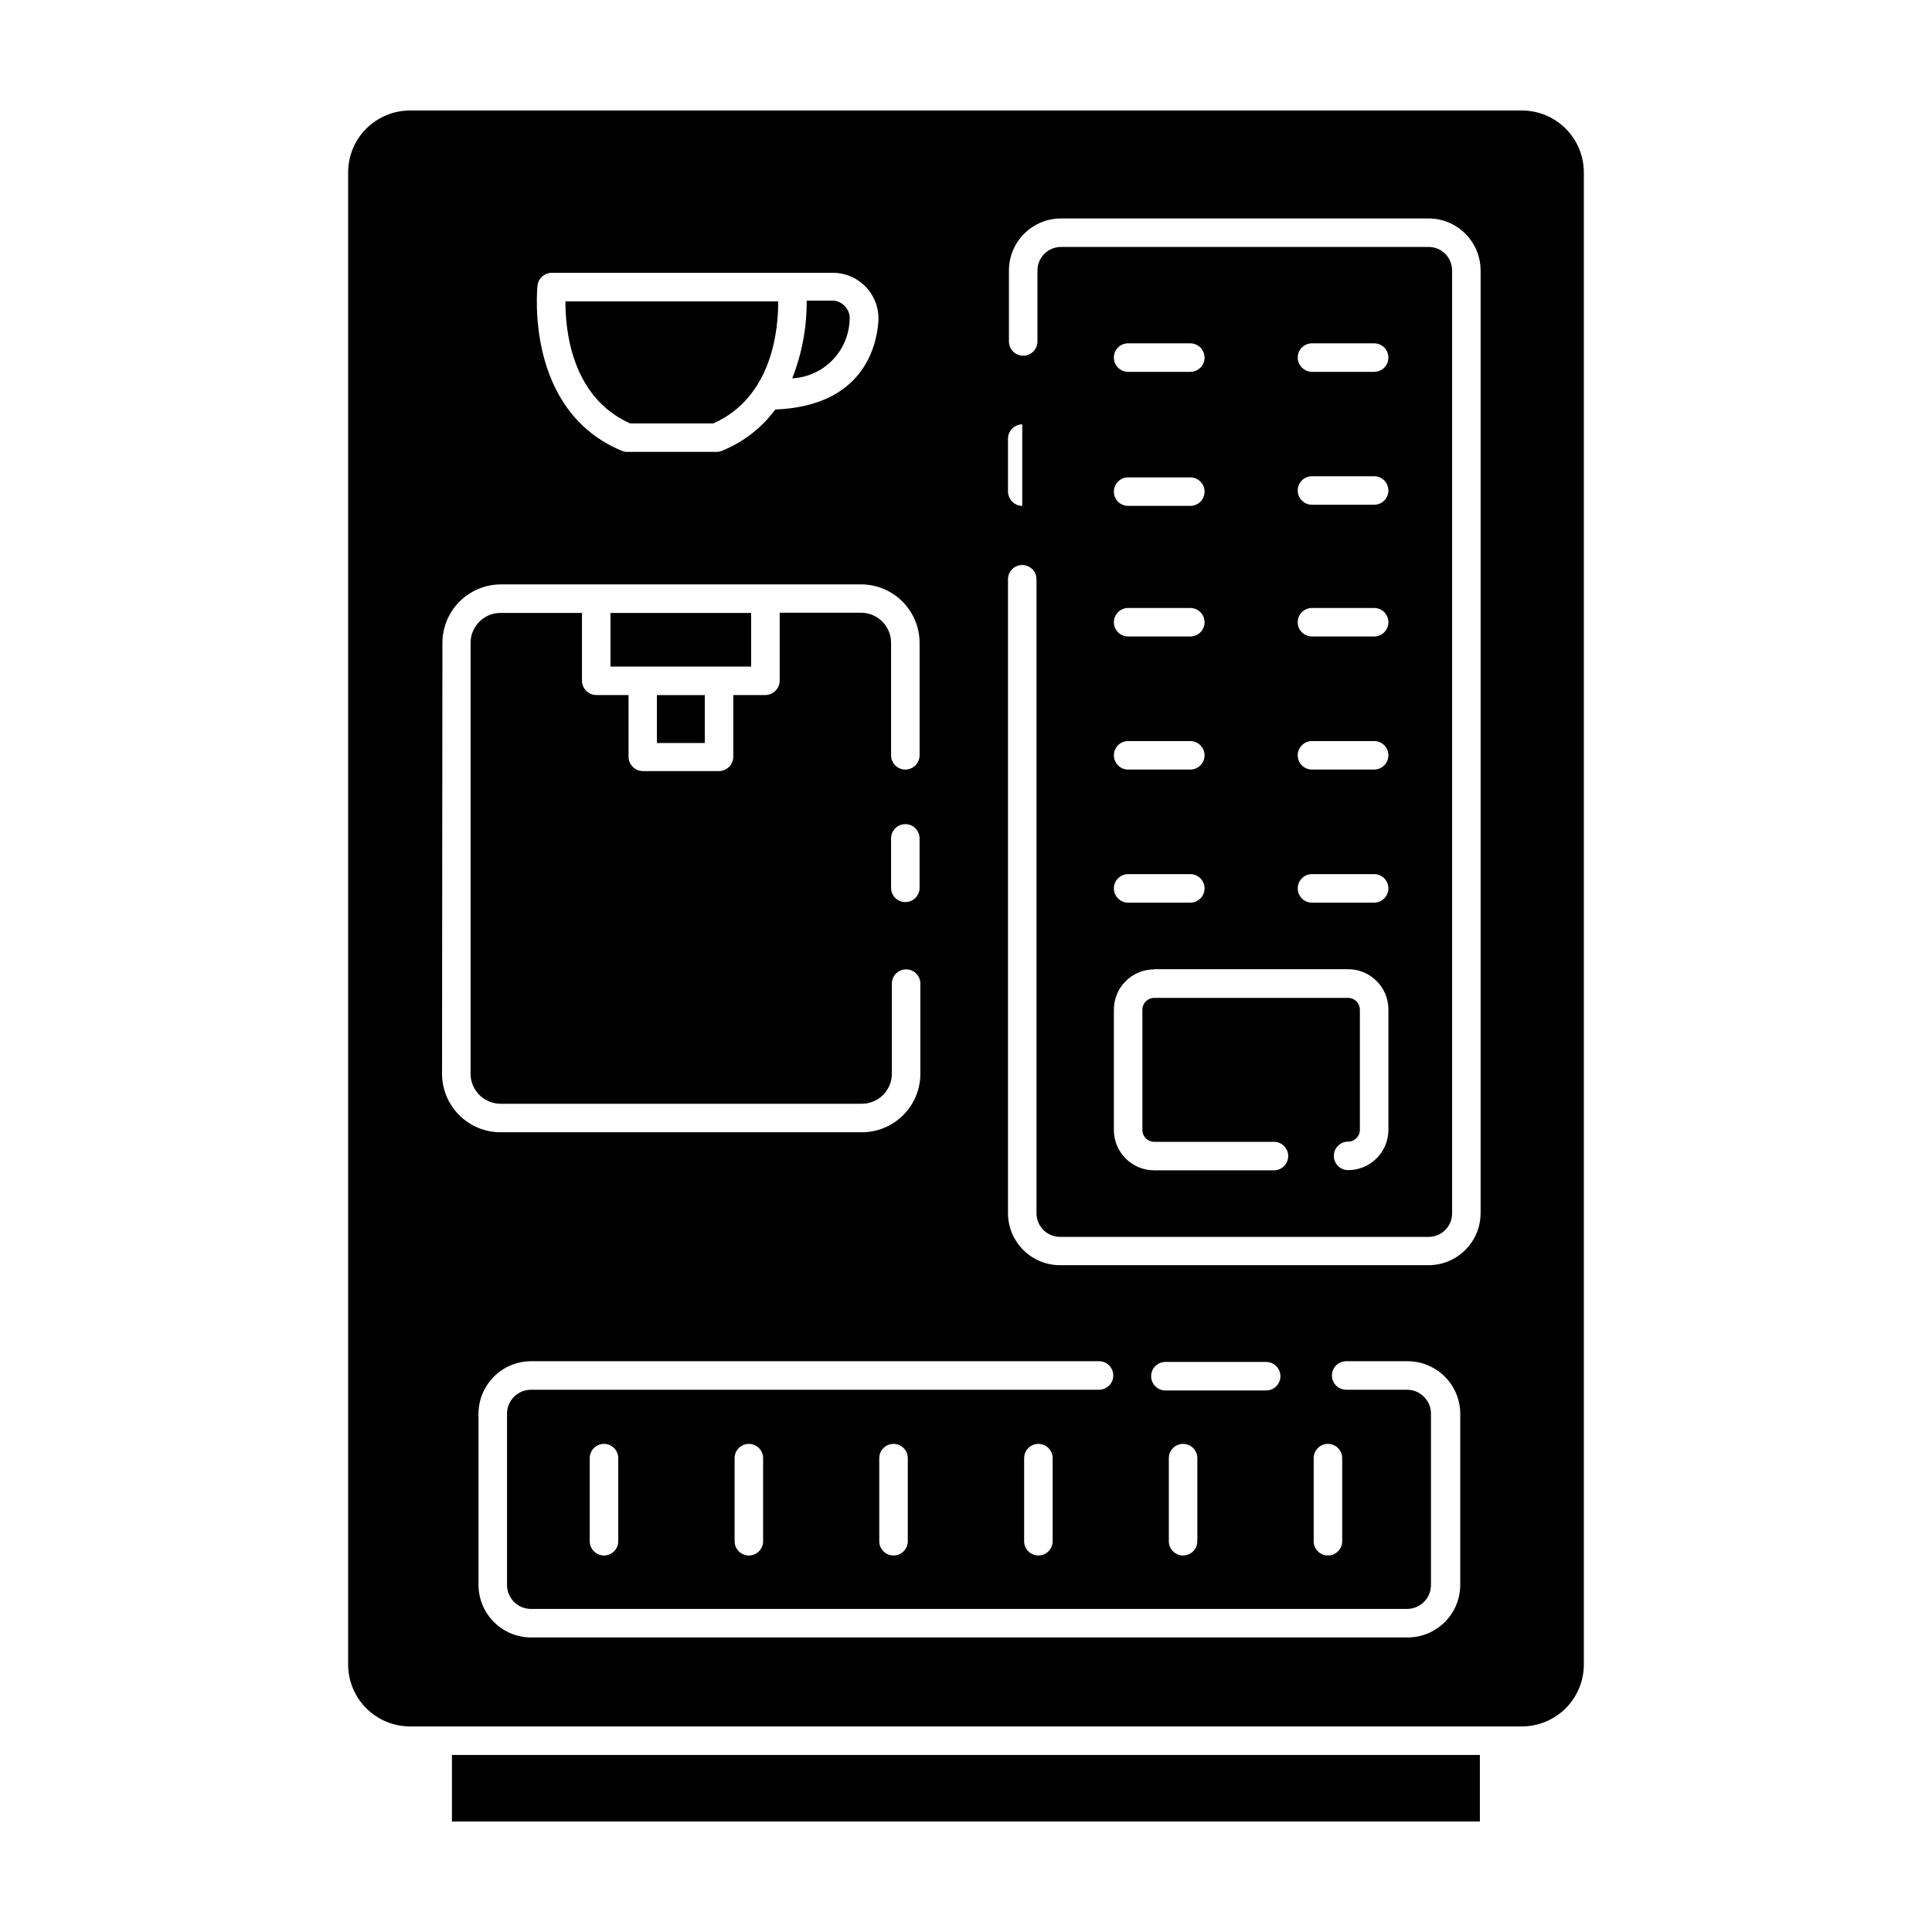 <?xml version="1.0" encoding="UTF-8"?>
<!-- Uploaded to: SVG Repo, www.svgrepo.com, Generator: SVG Repo Mixer Tools -->
<svg fill="#000000" width="800px" height="800px" version="1.1" viewBox="144 144 512 512" xmlns="http://www.w3.org/2000/svg">
 <g>
  <path d="m263.77 609.08h272.41v17.633h-272.41z"/>
  <path d="m252.73 601.52h294.53c4.375 0.012 8.57-1.719 11.664-4.812 3.094-3.09 4.824-7.289 4.812-11.664v-395.29c0.012-4.371-1.719-8.57-4.812-11.664-3.094-3.09-7.289-4.824-11.664-4.809h-294.53c-4.371-0.016-8.57 1.719-11.664 4.809-3.094 3.094-4.824 7.293-4.809 11.664v395.29c-0.016 4.375 1.715 8.574 4.809 11.664 3.094 3.094 7.293 4.824 11.664 4.812zm278.25-37.484c-0.027 7.668-6.234 13.879-13.906 13.906h-232.36c-7.668-0.027-13.879-6.238-13.906-13.906v-45.344c0-7.688 6.219-13.926 13.906-13.953h150.54c2.086 0 3.777 1.691 3.777 3.777 0 2.086-1.691 3.777-3.777 3.777h-150.54c-1.691 0-3.312 0.676-4.508 1.879-1.191 1.199-1.852 2.828-1.84 4.519v45.344c0 3.504 2.844 6.348 6.348 6.348h232.16c3.504 0 6.348-2.844 6.348-6.348v-45.344c0.012-1.691-0.648-3.32-1.84-4.519-1.195-1.203-2.816-1.879-4.508-1.879h-16.121c-2.09 0-3.781-1.691-3.781-3.777 0-2.086 1.691-3.777 3.781-3.777h16.121c3.762-0.043 7.383 1.438 10.039 4.102 2.656 2.668 4.121 6.293 4.066 10.055zm-143.28-184.75c0 2.086-1.691 3.777-3.781 3.777-2.086 0-3.777-1.691-3.777-3.777v-13.102c0-2.086 1.691-3.777 3.777-3.777 2.09 0 3.781 1.691 3.781 3.777zm35.266 151.14v22.016c0 2.086-1.691 3.777-3.777 3.777-2.09 0-3.781-1.691-3.781-3.777v-22.02c0-2.086 1.691-3.777 3.781-3.777 2.086 0 3.777 1.691 3.777 3.777zm-38.391 0v22.016c0 2.086-1.691 3.777-3.777 3.777-2.09 0-3.781-1.691-3.781-3.777v-22.02c0-2.086 1.691-3.777 3.781-3.777 2.086 0 3.777 1.691 3.777 3.777zm-38.34 0v22.016c0 2.086-1.691 3.777-3.777 3.777-2.09 0-3.781-1.691-3.781-3.777v-22.02c0-2.086 1.691-3.777 3.781-3.777 2.086 0 3.777 1.691 3.777 3.777zm-38.391 0v22.016c0 2.086-1.691 3.777-3.777 3.777-2.086 0-3.781-1.691-3.781-3.777v-22.02c0-2.086 1.695-3.777 3.781-3.777 2.086 0 3.777 1.691 3.777 3.777zm145-17.938c-2.086 0-3.777-1.691-3.777-3.781 0-2.086 1.691-3.777 3.777-3.777h26.703c2.086 0 3.777 1.691 3.777 3.777 0 2.09-1.691 3.781-3.777 3.781zm8.465 17.938v22.016c0 2.086-1.691 3.777-3.777 3.777-2.09 0-3.781-1.691-3.781-3.777v-22.02c0-2.086 1.691-3.777 3.781-3.777 2.086 0 3.777 1.691 3.777 3.777zm30.832 22.016v-22.02c0-2.086 1.691-3.777 3.781-3.777 2.086 0 3.777 1.691 3.777 3.777v22.02c0 2.086-1.691 3.777-3.777 3.777-2.09 0-3.781-1.691-3.781-3.777zm-81.012-292.21c0.027-2.074 1.703-3.75 3.777-3.777v21.613c-2.074-0.027-3.75-1.703-3.777-3.781zm0 37.281c0-2.086 1.691-3.777 3.777-3.777 2.09 0 3.781 1.691 3.781 3.777v167.97c-0.016 1.711 0.668 3.352 1.898 4.543 1.227 1.191 2.891 1.824 4.598 1.758h97.387c1.672 0.012 3.277-0.648 4.453-1.836 1.176-1.184 1.824-2.793 1.797-4.465v-249.79c0.012-1.66-0.641-3.258-1.816-4.43-1.176-1.176-2.769-1.828-4.434-1.816h-97.387c-3.449 0-6.246 2.797-6.246 6.246v18.793c0 2.086-1.691 3.781-3.777 3.781-2.086 0-3.781-1.695-3.781-3.781v-18.793c0-3.66 1.457-7.172 4.047-9.758 2.586-2.59 6.098-4.043 9.758-4.043h97.387c7.625 0 13.805 6.18 13.805 13.801v249.79c0 7.625-6.18 13.805-13.805 13.805h-97.387c-3.703 0.07-7.281-1.355-9.922-3.953-2.644-2.594-4.133-6.144-4.133-9.852zm31.84-27.004h16.477c2.086 0 3.777 1.691 3.777 3.777 0 2.09-1.691 3.781-3.777 3.781h-16.477c-2.086 0-3.777-1.691-3.777-3.781 0-2.086 1.691-3.777 3.777-3.777zm-3.777-31.738c-0.016-1.008 0.379-1.977 1.09-2.688 0.715-0.711 1.684-1.105 2.688-1.094h16.477c2.086 0 3.777 1.691 3.777 3.781 0 2.086-1.691 3.777-3.777 3.777h-16.477c-2.086 0-3.777-1.691-3.777-3.777zm3.777 66.352h16.477c2.086 0 3.777 1.691 3.777 3.777 0 2.086-1.691 3.777-3.777 3.777h-16.477c-2.086 0-3.777-1.691-3.777-3.777 0-2.086 1.691-3.777 3.777-3.777zm0 35.266h16.477c2.086 0 3.777 1.691 3.777 3.777 0 2.086-1.691 3.777-3.777 3.777h-16.477c-2.086 0-3.777-1.691-3.777-3.777 0-2.086 1.691-3.777 3.777-3.777zm0 35.266h16.477c2.086 0 3.777 1.691 3.777 3.777 0 2.09-1.691 3.781-3.777 3.781h-16.477c-2.086 0-3.777-1.691-3.777-3.781 0-2.086 1.691-3.777 3.777-3.777zm6.902 25.191h51.391c5.898 0 10.68 4.781 10.68 10.68v31.891c0 5.898-4.781 10.684-10.68 10.684-2.09 0-3.781-1.695-3.781-3.781s1.691-3.777 3.781-3.777c1.723 0 3.121-1.398 3.121-3.125v-31.84c0-1.727-1.398-3.125-3.121-3.125h-51.391c-1.723 0-3.121 1.398-3.121 3.125v31.891c0 1.727 1.398 3.125 3.121 3.125h31.742c2.086 0 3.777 1.691 3.777 3.777 0 2.086-1.691 3.777-3.777 3.777h-31.742c-5.898 0-10.68-4.781-10.68-10.68v-31.891c0-5.898 4.781-10.68 10.68-10.68zm41.816-130.64h16.477c2.086 0 3.777 1.691 3.777 3.777 0 2.086-1.691 3.777-3.777 3.777h-16.477c-2.086 0-3.777-1.691-3.777-3.777 0-2.086 1.691-3.777 3.777-3.777zm-3.777-31.438c0-2.09 1.691-3.781 3.777-3.781h16.477c2.086 0 3.777 1.691 3.777 3.781 0 2.086-1.691 3.777-3.777 3.777h-16.477c-2.074-0.027-3.75-1.703-3.777-3.777zm3.777 66.352h16.477c2.086 0 3.777 1.691 3.777 3.777 0 2.086-1.691 3.777-3.777 3.777h-16.477c-2.086 0-3.777-1.691-3.777-3.777 0-2.086 1.691-3.777 3.777-3.777zm0 35.266h16.477c2.086 0 3.777 1.691 3.777 3.777 0 2.086-1.691 3.777-3.777 3.777h-16.477c-2.086 0-3.777-1.691-3.777-3.777 0-2.086 1.691-3.777 3.777-3.777zm0 35.266h16.477c2.086 0 3.777 1.691 3.777 3.777 0 2.09-1.691 3.781-3.777 3.781h-16.477c-2.086 0-3.777-1.691-3.777-3.781 0-2.086 1.691-3.777 3.777-3.777zm-205.25-155.98c0.227-1.914 1.848-3.363 3.777-3.375h74.512c3.363 0.004 6.57 1.41 8.855 3.875 2.285 2.465 3.438 5.773 3.188 9.125-0.504 6.801-4.231 22.32-27.305 23.227h-0.004c-3.602 4.875-8.484 8.66-14.105 10.93-0.461 0.203-0.957 0.305-1.461 0.305h-23.68c-0.5 0-1-0.102-1.461-0.305-25.543-10.629-22.418-42.418-22.316-43.781zm-25.191 94.715v0.004c0-4.117 1.633-8.062 4.543-10.973 2.91-2.91 6.859-4.547 10.973-4.547h95.727c4.051 0.082 7.914 1.742 10.758 4.633s4.441 6.781 4.457 10.836v29.824c0 2.086-1.691 3.777-3.781 3.777-2.086 0-3.777-1.691-3.777-3.777v-29.824c0-2.113-0.84-4.137-2.332-5.629-1.492-1.492-3.516-2.332-5.629-2.332h-21.562v18.035c-0.027 2.078-1.703 3.754-3.777 3.781h-8.516v16.371c-0.027 2.078-1.703 3.754-3.777 3.781h-20.203c-2.078-0.027-3.754-1.703-3.777-3.781v-16.371h-8.566c-2.074-0.027-3.75-1.703-3.777-3.781v-17.984h-21.566c-4.375 0-7.93 3.531-7.957 7.91v114.21c0 4.394 3.562 7.957 7.957 7.957h95.727c2.109 0 4.137-0.836 5.629-2.332 1.492-1.492 2.332-3.516 2.332-5.625v-23.883c0-2.086 1.691-3.777 3.777-3.777 2.086 0 3.777 1.691 3.777 3.777v23.883c0 4.113-1.633 8.059-4.543 10.969-2.91 2.91-6.859 4.547-10.973 4.547h-95.727c-4.113 0-8.059-1.637-10.969-4.547-2.91-2.91-4.547-6.856-4.547-10.969z"/>
  <path d="m334.55 320.65h8.512v-14.207h-37.281v14.207z"/>
  <path d="m318.08 328.21h12.695v12.695h-12.695z"/>
  <path d="m369.16 228.7c0.125-1.254-0.297-2.504-1.156-3.426-0.816-0.977-2.004-1.562-3.277-1.613h-6.953c0.062 7.051-1.238 14.047-3.828 20.605 4.027-0.211 7.828-1.93 10.645-4.812 2.82-2.887 4.449-6.723 4.57-10.754z"/>
  <path d="m310.98 256.21h22.066c15.617-6.953 17.23-24.836 17.18-32.344h-56.375c-0.051 7.508 1.559 25.391 17.129 32.344z"/>
 </g>
</svg>